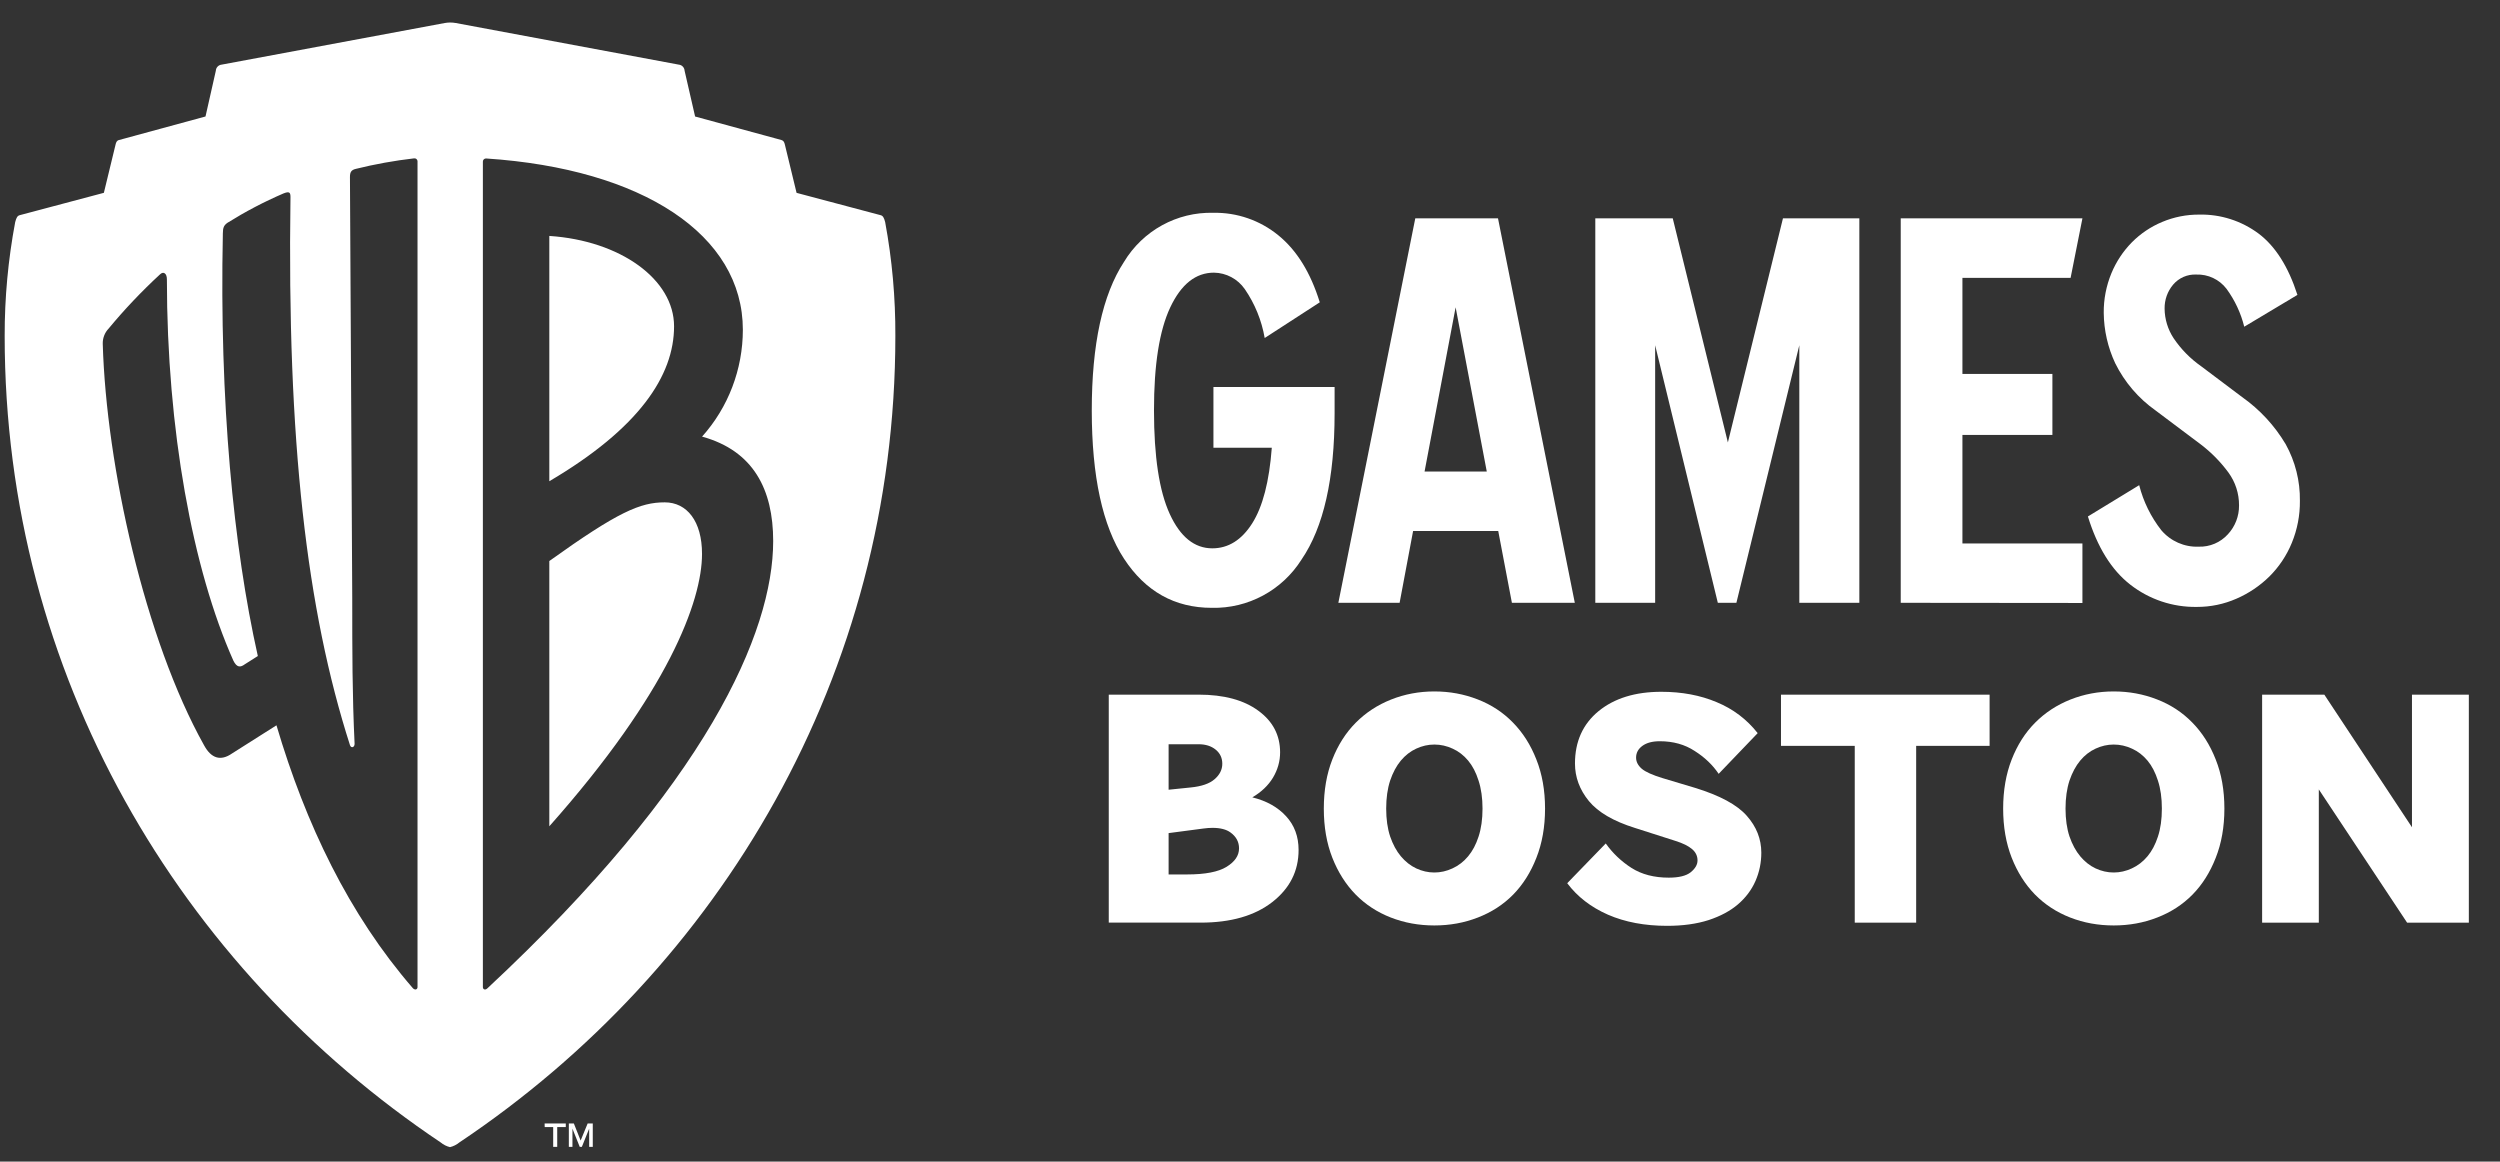 <svg width="99" height="46" viewBox="0 0 99 46" fill="none" xmlns="http://www.w3.org/2000/svg">
<rect x="0" y="0" width="99" height="46" fill="#333333" stroke="none"/>
<path d="M47.986 24.07C46.517 24.07 45.358 23.42 44.509 22.122C43.661 20.823 43.236 18.87 43.234 16.261C43.234 13.637 43.659 11.675 44.509 10.373C45.257 9.131 46.609 8.388 48.051 8.427C48.987 8.409 49.899 8.726 50.625 9.32C51.354 9.914 51.9 10.797 52.263 11.972L50.082 13.385C49.962 12.69 49.693 12.03 49.294 11.449C49.015 11.047 48.56 10.804 48.073 10.797C47.352 10.797 46.776 11.254 46.344 12.168C45.912 13.082 45.696 14.445 45.698 16.257C45.698 18.083 45.906 19.449 46.323 20.355C46.739 21.261 47.301 21.714 48.007 21.714C48.642 21.714 49.169 21.384 49.587 20.725C50.005 20.065 50.263 19.067 50.363 17.731H48.052V15.326H52.85V16.37C52.85 18.951 52.414 20.879 51.543 22.155C50.773 23.377 49.423 24.104 47.986 24.07Z" fill="white"/>
<path d="M56.045 8.647H59.321L62.362 23.87H59.871L59.33 21.027H55.959L55.425 23.87H52.999L56.045 8.647ZM56.413 18.672H58.876L57.643 12.169L56.413 18.672Z" fill="white"/>
<path d="M68.761 23.871H68.026L65.544 13.672V23.871H63.174V8.647H66.241L68.424 17.52L70.605 8.647H73.63V23.87H71.253V13.672L68.761 23.871Z" fill="white"/>
<path d="M75.269 23.871V8.647H82.464L81.996 11.003H77.712V14.809H81.275V17.224H77.712V21.522H82.464V23.878L75.269 23.871Z" fill="white"/>
<path d="M83.308 12.389C83.303 11.853 83.406 11.32 83.61 10.825C83.799 10.366 84.075 9.949 84.422 9.596C84.765 9.25 85.172 8.977 85.62 8.79C86.085 8.594 86.585 8.495 87.089 8.498C87.935 8.479 88.763 8.745 89.443 9.252C90.106 9.753 90.618 10.561 90.978 11.678L88.872 12.938C88.738 12.397 88.499 11.887 88.17 11.437C87.885 11.065 87.439 10.855 86.972 10.872C86.62 10.856 86.281 11.005 86.053 11.275C85.832 11.538 85.714 11.873 85.718 12.217C85.721 12.636 85.846 13.046 86.076 13.395C86.369 13.829 86.738 14.205 87.166 14.504L88.785 15.722C89.486 16.216 90.075 16.853 90.514 17.592C90.893 18.277 91.087 19.049 91.076 19.832C91.082 20.404 90.973 20.971 90.755 21.5C90.551 21.998 90.249 22.449 89.869 22.828C89.49 23.201 89.047 23.499 88.561 23.709C88.067 23.926 87.534 24.036 86.996 24.034C86.041 24.05 85.11 23.738 84.356 23.149C83.614 22.569 83.056 21.67 82.681 20.452L84.712 19.213C84.877 19.862 85.175 20.47 85.587 20.996C85.955 21.43 86.501 21.671 87.068 21.648C87.506 21.663 87.928 21.484 88.224 21.158C88.512 20.849 88.67 20.44 88.666 20.016C88.669 19.547 88.522 19.089 88.245 18.711C87.936 18.291 87.569 17.918 87.155 17.602L85.36 16.254C84.681 15.774 84.132 15.132 83.762 14.384C83.47 13.76 83.315 13.079 83.308 12.389Z" fill="white"/>
<path d="M17.609 0.912C17.755 0.885 17.905 0.885 18.05 0.912L26.925 2.568C27.03 2.598 27.104 2.692 27.11 2.802L27.526 4.614L30.942 5.544C31.035 5.57 31.059 5.637 31.082 5.73L31.544 7.637L34.869 8.52C34.96 8.542 35.006 8.611 35.053 8.798C35.328 10.284 35.463 11.793 35.456 13.305C35.456 26.693 28.533 38.321 18.19 45.241C18.083 45.33 17.955 45.394 17.82 45.427C17.685 45.394 17.558 45.33 17.451 45.241C7.113 38.314 0.185 26.693 0.185 13.305C0.182 11.793 0.322 10.283 0.601 8.798C0.648 8.611 0.694 8.542 0.785 8.52L4.113 7.636L4.575 5.73C4.597 5.637 4.622 5.566 4.715 5.544L8.138 4.613L8.547 2.802C8.552 2.692 8.627 2.598 8.732 2.568L17.609 0.912ZM19.226 6.277C19.159 6.287 19.113 6.349 19.122 6.417V39.088C19.122 39.181 19.213 39.226 19.305 39.134C27.984 31.047 30.616 25.052 30.618 21.426C30.618 19.382 29.834 17.849 27.802 17.29C28.842 16.13 29.416 14.623 29.417 13.06C29.417 9.296 25.445 6.687 19.259 6.276C19.248 6.275 19.237 6.276 19.226 6.277ZM16.396 6.271C15.619 6.361 14.847 6.5 14.088 6.688C13.903 6.732 13.858 6.826 13.858 7.011L13.949 23.695C13.949 25.787 13.949 27.508 14.042 29.458C14.041 29.598 13.903 29.644 13.858 29.505C12.143 24.16 11.364 17.468 11.503 7.801C11.503 7.616 11.456 7.569 11.224 7.661C10.458 7.991 9.717 8.379 9.009 8.822C8.871 8.919 8.825 9.01 8.825 9.241C8.686 15.893 9.241 21.656 10.21 25.979L9.701 26.301C9.517 26.439 9.378 26.439 9.241 26.161C7.625 22.537 6.609 17.011 6.609 11.057C6.609 10.823 6.47 10.73 6.331 10.87C5.608 11.537 4.929 12.253 4.301 13.012C4.146 13.174 4.062 13.393 4.069 13.617C4.208 18.45 5.74 25.329 8.082 29.515C8.358 30.023 8.728 30.158 9.189 29.837L10.948 28.722C12.102 32.626 13.812 36.206 16.35 39.133C16.431 39.214 16.511 39.188 16.53 39.118L16.534 39.086V6.374C16.524 6.307 16.463 6.261 16.396 6.271ZM26.324 19.893C27.2 19.893 27.802 20.637 27.8 21.938C27.8 23.797 26.46 27.423 21.753 32.721V22.216C24.476 20.266 25.354 19.893 26.324 19.893ZM21.753 9.343C24.568 9.529 26.693 11.063 26.693 12.922C26.693 14.874 25.306 16.965 21.753 19.057V9.343Z" fill="white"/>
<path d="M22.993 45.166L22.725 44.49H22.526V45.417H22.669V44.695L22.958 45.417H23.041L23.331 44.695V45.417H23.474V44.49H23.271L22.993 45.166ZM21.57 44.633H21.906V45.417H22.066V44.633H22.405V44.49H21.567L21.57 44.633Z" fill="white"/>
<path d="M43.907 36.536V27.508H47.465C48.466 27.508 49.254 27.72 49.829 28.144C50.404 28.563 50.692 29.113 50.692 29.793C50.692 30.146 50.598 30.479 50.411 30.794C50.223 31.105 49.95 31.365 49.592 31.575C50.154 31.713 50.6 31.963 50.93 32.324C51.259 32.681 51.424 33.126 51.424 33.659C51.424 34.494 51.076 35.182 50.38 35.724C49.683 36.265 48.739 36.536 47.547 36.536H43.907ZM46.277 34.628H47.009C47.726 34.628 48.247 34.527 48.572 34.326C48.901 34.124 49.066 33.881 49.066 33.596C49.066 33.34 48.954 33.13 48.728 32.966C48.562 32.844 48.324 32.783 48.016 32.783C47.903 32.783 47.784 32.792 47.659 32.809L46.277 32.991V34.628ZM46.277 31.273L47.146 31.184C47.58 31.142 47.897 31.033 48.097 30.857C48.301 30.681 48.403 30.477 48.403 30.246C48.403 30.015 48.316 29.829 48.141 29.686C47.966 29.543 47.74 29.472 47.465 29.472H46.277V31.273Z" fill="white"/>
<path d="M52.423 32.021C52.423 31.299 52.535 30.65 52.76 30.075C52.985 29.5 53.294 29.016 53.686 28.621C54.082 28.222 54.549 27.916 55.087 27.702C55.624 27.488 56.196 27.381 56.8 27.381C57.405 27.381 57.976 27.486 58.514 27.696C59.056 27.905 59.523 28.212 59.914 28.615C60.306 29.014 60.615 29.5 60.84 30.075C61.069 30.65 61.184 31.299 61.184 32.021C61.184 32.743 61.069 33.393 60.84 33.972C60.615 34.547 60.308 35.032 59.921 35.427C59.533 35.821 59.068 36.123 58.526 36.333C57.988 36.543 57.413 36.648 56.8 36.648C56.187 36.648 55.612 36.543 55.074 36.333C54.536 36.123 54.072 35.819 53.68 35.42C53.292 35.022 52.985 34.537 52.76 33.966C52.535 33.391 52.423 32.743 52.423 32.021ZM54.893 32.021C54.893 32.44 54.945 32.808 55.049 33.122C55.157 33.437 55.299 33.7 55.474 33.909C55.65 34.119 55.852 34.279 56.081 34.388C56.314 34.497 56.554 34.551 56.8 34.551C57.046 34.551 57.286 34.497 57.519 34.388C57.757 34.279 57.963 34.119 58.138 33.909C58.313 33.7 58.451 33.439 58.551 33.129C58.655 32.814 58.708 32.445 58.708 32.021C58.708 31.601 58.655 31.232 58.551 30.913C58.451 30.594 58.313 30.329 58.138 30.119C57.963 29.91 57.759 29.752 57.526 29.647C57.292 29.538 57.05 29.484 56.8 29.484C56.554 29.484 56.314 29.538 56.081 29.647C55.852 29.752 55.65 29.91 55.474 30.119C55.299 30.329 55.157 30.594 55.049 30.913C54.945 31.232 54.893 31.601 54.893 32.021Z" fill="white"/>
<path d="M62.062 34.975L63.588 33.401C63.863 33.788 64.203 34.111 64.608 34.371C65.012 34.627 65.504 34.755 66.083 34.755C66.484 34.755 66.773 34.684 66.953 34.541C67.132 34.394 67.222 34.239 67.222 34.075C67.222 33.895 67.148 33.743 67.003 33.622C66.861 33.5 66.644 33.393 66.352 33.301L64.739 32.785C63.892 32.52 63.286 32.165 62.919 31.721C62.552 31.271 62.369 30.776 62.369 30.235C62.369 29.366 62.679 28.676 63.3 28.164C63.926 27.651 64.755 27.395 65.789 27.395C66.602 27.395 67.332 27.532 67.978 27.805C68.629 28.073 69.171 28.483 69.604 29.032L68.059 30.644C67.822 30.291 67.505 29.989 67.109 29.738C66.717 29.481 66.256 29.353 65.727 29.353C65.435 29.353 65.206 29.414 65.039 29.536C64.872 29.658 64.789 29.813 64.789 30.002C64.789 30.166 64.864 30.312 65.014 30.443C65.164 30.569 65.439 30.692 65.839 30.814L67.121 31.198C68.105 31.5 68.789 31.869 69.173 32.306C69.556 32.738 69.748 33.225 69.748 33.767C69.748 34.161 69.671 34.535 69.517 34.887C69.362 35.24 69.131 35.548 68.822 35.813C68.518 36.073 68.13 36.281 67.659 36.436C67.188 36.587 66.642 36.663 66.021 36.663C65.133 36.663 64.351 36.516 63.676 36.222C63 35.924 62.462 35.508 62.062 34.975Z" fill="white"/>
<path d="M70.527 29.536V27.509H78.788V29.536H75.88V36.537H73.448V29.536H70.527Z" fill="white"/>
<path d="M79.325 32.021C79.325 31.299 79.438 30.65 79.663 30.075C79.888 29.5 80.196 29.016 80.588 28.621C80.984 28.222 81.451 27.916 81.989 27.702C82.527 27.488 83.098 27.381 83.703 27.381C84.307 27.381 84.878 27.486 85.416 27.696C85.958 27.905 86.425 28.212 86.817 28.615C87.209 29.014 87.517 29.5 87.742 30.075C87.972 30.65 88.086 31.299 88.086 32.021C88.086 32.743 87.972 33.393 87.742 33.972C87.517 34.547 87.211 35.032 86.823 35.427C86.435 35.821 85.971 36.123 85.428 36.333C84.891 36.543 84.315 36.648 83.703 36.648C83.09 36.648 82.514 36.543 81.977 36.333C81.439 36.123 80.974 35.819 80.582 35.42C80.194 35.022 79.888 34.537 79.663 33.966C79.438 33.391 79.325 32.743 79.325 32.021ZM81.795 32.021C81.795 32.44 81.847 32.808 81.951 33.122C82.06 33.437 82.202 33.7 82.377 33.909C82.552 34.119 82.754 34.279 82.983 34.388C83.217 34.497 83.457 34.551 83.703 34.551C83.948 34.551 84.188 34.497 84.422 34.388C84.659 34.279 84.866 34.119 85.041 33.909C85.216 33.7 85.353 33.439 85.454 33.129C85.558 32.814 85.61 32.445 85.61 32.021C85.61 31.601 85.558 31.232 85.454 30.913C85.353 30.594 85.216 30.329 85.041 30.119C84.866 29.91 84.661 29.752 84.428 29.647C84.194 29.538 83.953 29.484 83.703 29.484C83.457 29.484 83.217 29.538 82.983 29.647C82.754 29.752 82.552 29.91 82.377 30.119C82.202 30.329 82.06 30.594 81.951 30.913C81.847 31.232 81.795 31.601 81.795 32.021Z" fill="white"/>
<path d="M89.58 36.537V27.509H92.044L95.514 32.759V27.509H97.766V36.537H95.321L91.825 31.261V36.537H89.58Z" fill="white"/>
</svg>
